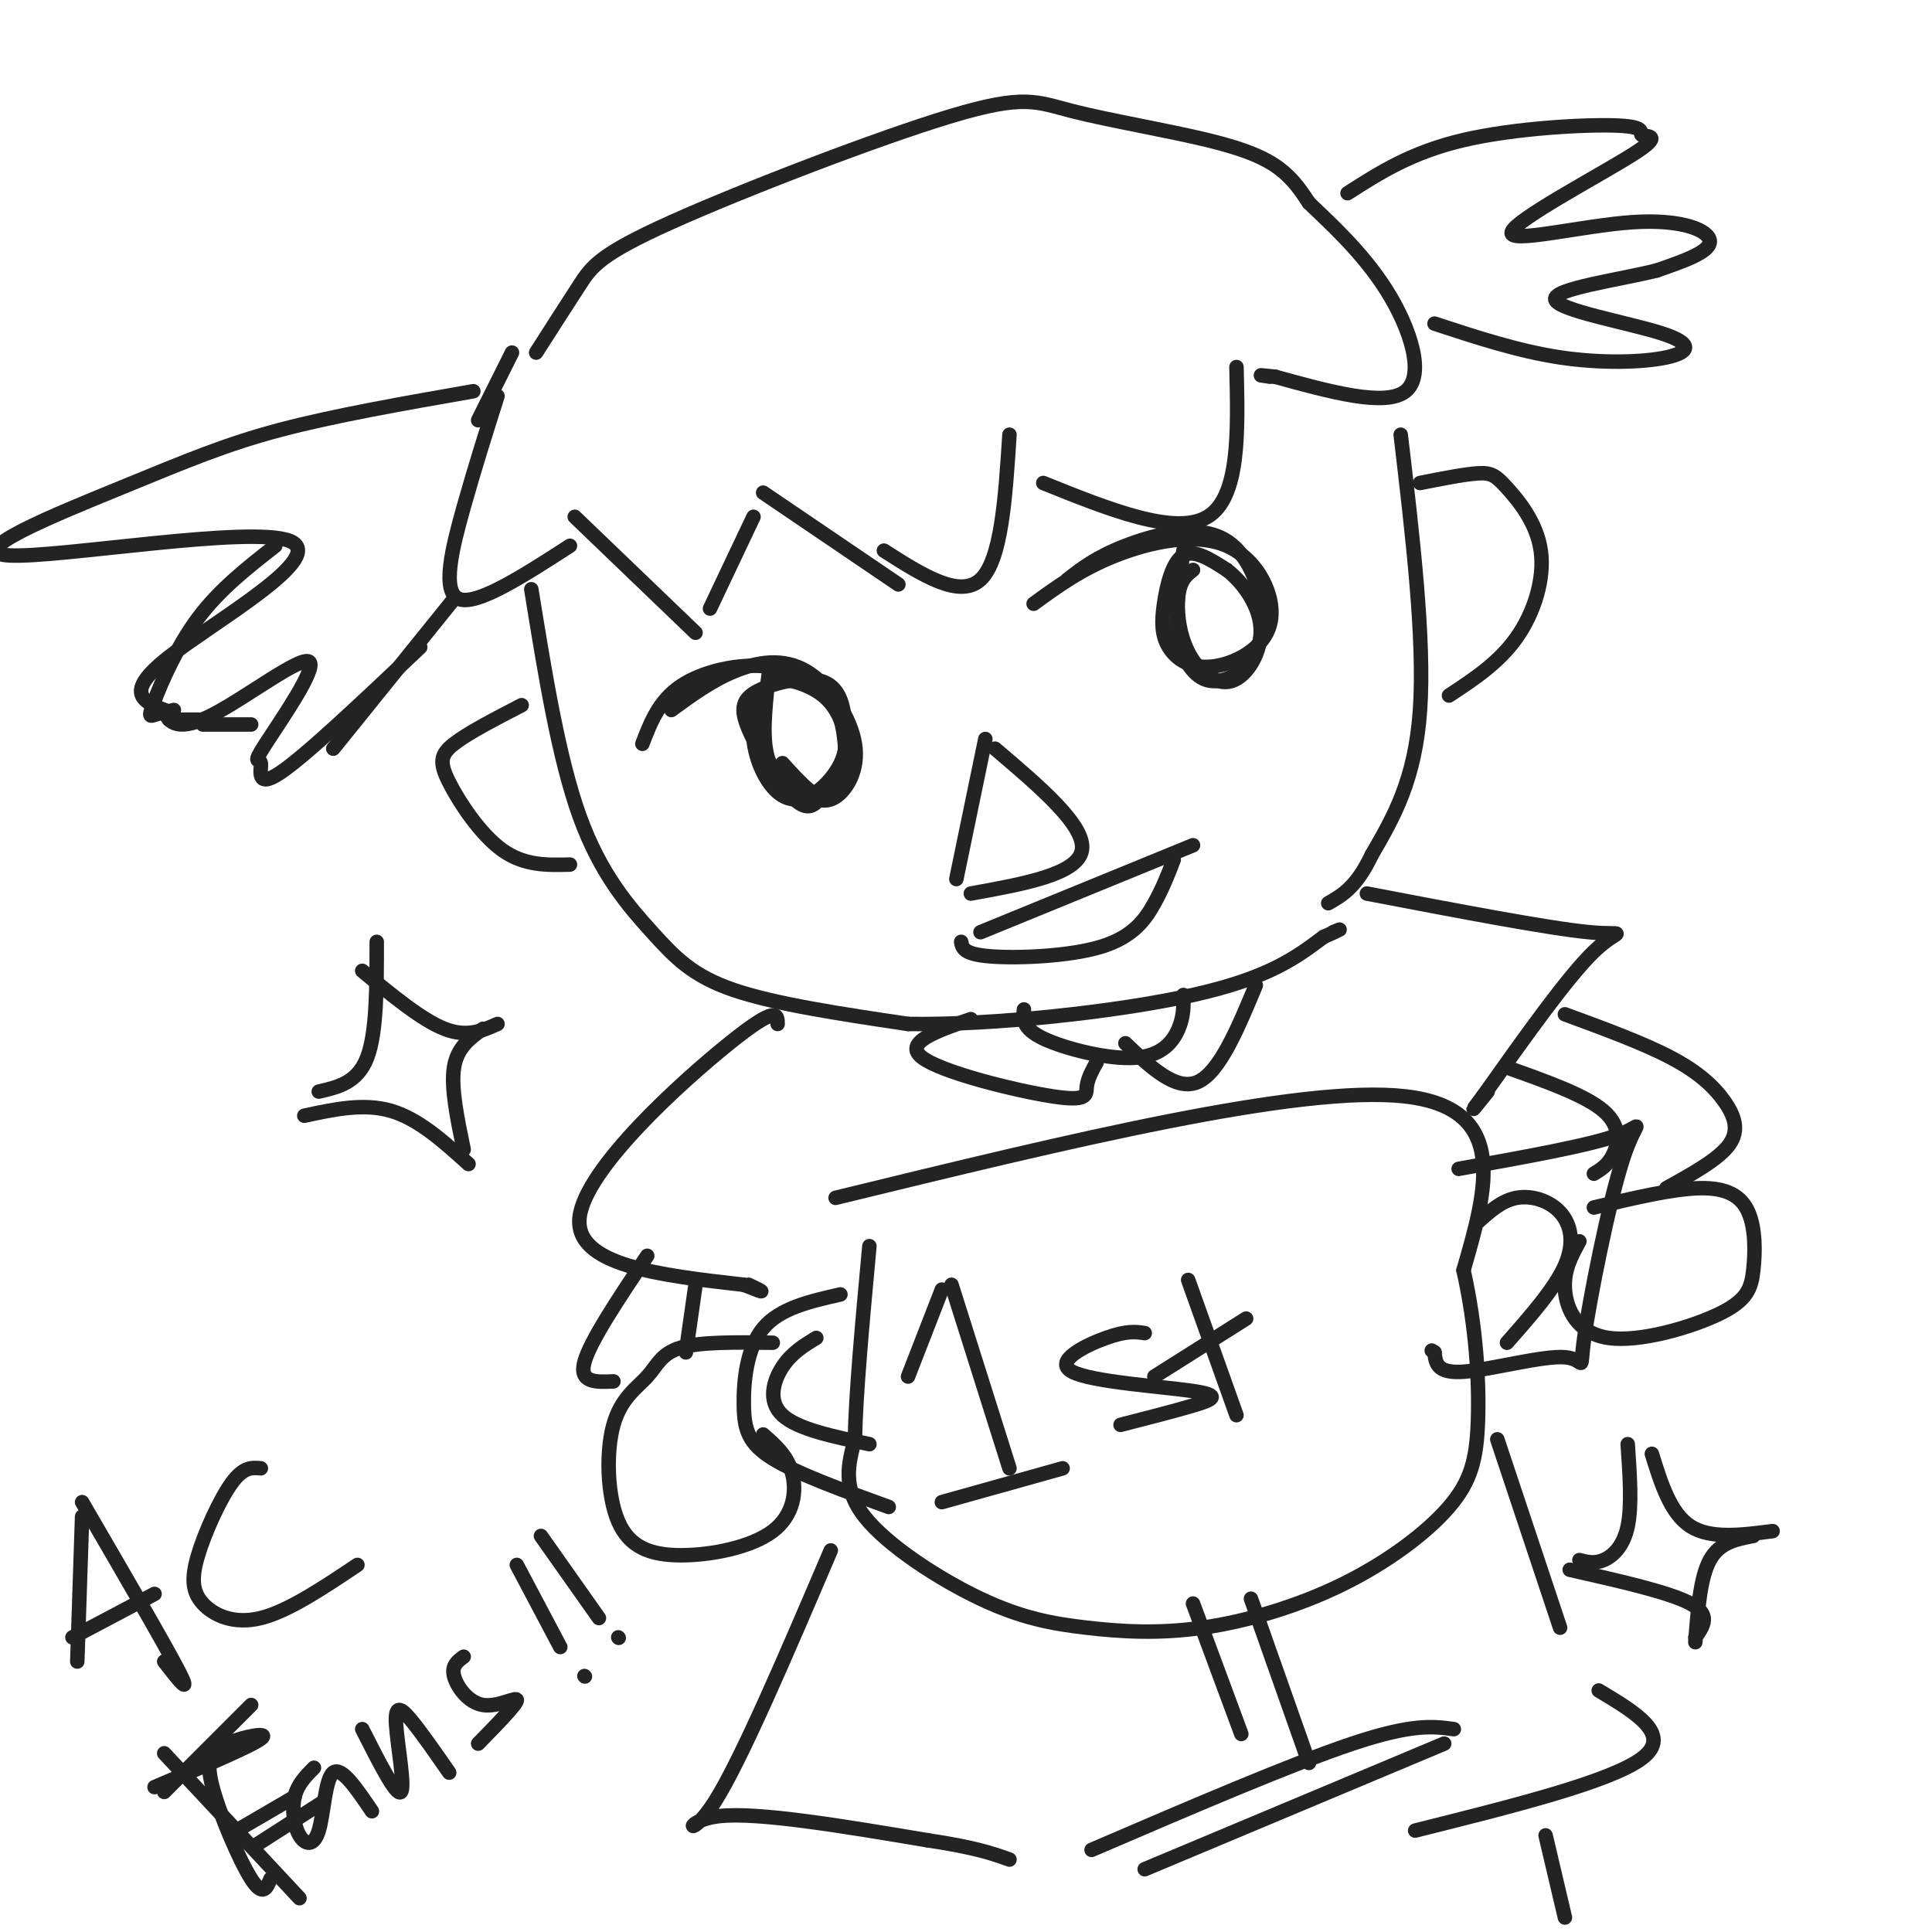 <svg viewBox='0 0 400 400' version='1.1' xmlns='http://www.w3.org/2000/svg' xmlns:xlink='http://www.w3.org/1999/xlink'><g fill='none' stroke='rgb(35,35,35)' stroke-width='3' stroke-linecap='round' stroke-linejoin='round'><path d='M103,82c-2.333,7.356 -4.667,14.711 -7,23c-2.333,8.289 -4.667,17.511 -1,19c3.667,1.489 13.333,-4.756 23,-11'/><path d='M119,107c0.000,0.000 25.000,24.000 25,24'/><path d='M147,126c0.000,0.000 9.000,-19.000 9,-19'/><path d='M158,102c0.000,0.000 28.000,19.000 28,19'/><path d='M111,73c3.262,-5.094 6.524,-10.188 9,-14c2.476,-3.812 4.167,-6.343 19,-13c14.833,-6.657 42.809,-17.441 58,-22c15.191,-4.559 17.598,-2.892 25,-1c7.402,1.892 19.801,4.009 28,6c8.199,1.991 12.200,3.854 15,6c2.800,2.146 4.400,4.573 6,7'/><path d='M271,42c3.988,3.869 10.958,10.042 16,18c5.042,7.958 8.155,17.702 4,21c-4.155,3.298 -15.577,0.149 -27,-3'/><path d='M264,78c-4.667,-0.500 -2.833,-0.250 -1,0'/><path d='M256,76c0.333,13.500 0.667,27.000 -6,31c-6.667,4.000 -20.333,-1.500 -34,-7'/><path d='M209,90c-0.833,13.000 -1.667,26.000 -6,30c-4.333,4.000 -12.167,-1.000 -20,-6'/><path d='M110,122c2.821,17.464 5.643,34.929 10,47c4.357,12.071 10.250,18.750 15,24c4.750,5.250 8.357,9.071 17,12c8.643,2.929 22.321,4.964 36,7'/><path d='M188,212c17.511,0.289 43.289,-2.489 59,-6c15.711,-3.511 21.356,-7.756 27,-12'/><path d='M274,194c4.833,-2.167 3.417,-1.583 2,-1'/><path d='M290,90c2.500,21.250 5.000,42.500 4,57c-1.000,14.500 -5.500,22.250 -10,30'/><path d='M284,177c-3.167,6.667 -6.083,8.333 -9,10'/><path d='M294,100c4.622,-0.915 9.244,-1.831 12,-2c2.756,-0.169 3.646,0.408 6,3c2.354,2.592 6.172,7.198 7,13c0.828,5.802 -1.335,12.801 -5,18c-3.665,5.199 -8.833,8.600 -14,12'/><path d='M108,146c-5.560,2.875 -11.119,5.750 -14,8c-2.881,2.250 -3.083,3.875 -1,8c2.083,4.125 6.452,10.750 11,14c4.548,3.250 9.274,3.125 14,3'/><path d='M139,147c4.120,-3.015 8.241,-6.031 13,-8c4.759,-1.969 10.157,-2.892 15,0c4.843,2.892 9.132,9.598 10,15c0.868,5.402 -1.685,9.499 -4,11c-2.315,1.501 -4.393,0.404 -7,-1c-2.607,-1.404 -5.745,-3.115 -7,-7c-1.255,-3.885 -0.628,-9.942 0,-16'/><path d='M159,141c0.167,-2.833 0.583,-1.917 1,-1'/><path d='M221,120c2.974,-2.322 5.949,-4.644 12,-7c6.051,-2.356 15.179,-4.745 21,-1c5.821,3.745 8.337,13.624 7,20c-1.337,6.376 -6.525,9.250 -10,9c-3.475,-0.250 -5.238,-3.625 -7,-7'/><path d='M244,134c-1.000,-4.500 0.000,-12.250 1,-20'/><path d='M204,153c0.000,0.000 -6.000,29.000 -6,29'/><path d='M206,155c9.417,8.000 18.833,16.000 18,21c-0.833,5.000 -11.917,7.000 -23,9'/><path d='M199,195c0.238,1.280 0.476,2.560 6,3c5.524,0.440 16.333,0.042 23,-2c6.667,-2.042 9.190,-5.726 11,-9c1.810,-3.274 2.905,-6.137 4,-9'/><path d='M173,248c48.167,-11.750 96.333,-23.500 118,-21c21.667,2.500 16.833,19.250 12,36'/><path d='M303,263c2.646,11.720 3.259,23.020 3,31c-0.259,7.980 -1.392,12.641 -6,18c-4.608,5.359 -12.691,11.417 -22,16c-9.309,4.583 -19.845,7.692 -29,9c-9.155,1.308 -16.928,0.814 -24,0c-7.072,-0.814 -13.442,-1.950 -22,-6c-8.558,-4.050 -19.302,-11.014 -24,-17c-4.698,-5.986 -3.349,-10.993 -2,-16'/><path d='M177,298c0.167,-9.333 1.583,-24.667 3,-40'/><path d='M302,242c13.582,-2.426 27.163,-4.853 33,-7c5.837,-2.147 3.929,-4.015 1,5c-2.929,9.015 -6.878,28.911 -8,37c-1.122,8.089 0.582,4.370 -4,4c-4.582,-0.370 -15.452,2.609 -21,3c-5.548,0.391 -5.774,-1.804 -6,-4'/><path d='M297,280c-1.000,-0.667 -0.500,-0.333 0,0'/><path d='M306,253c2.464,-2.220 4.929,-4.440 8,-5c3.071,-0.560 6.750,0.542 9,3c2.250,2.458 3.071,6.274 1,11c-2.071,4.726 -7.036,10.363 -12,16'/><path d='M174,268c-6.274,1.417 -12.548,2.833 -16,7c-3.452,4.167 -4.083,11.083 -4,16c0.083,4.917 0.881,7.833 6,11c5.119,3.167 14.560,6.583 24,10'/><path d='M169,277c-2.556,1.556 -5.111,3.111 -7,6c-1.889,2.889 -3.111,7.111 0,10c3.111,2.889 10.556,4.444 18,6'/><path d='M197,266c0.000,0.000 12.000,38.000 12,38'/><path d='M195,267c0.000,0.000 -7.000,18.000 -7,18'/><path d='M195,311c0.000,0.000 25.000,-7.000 25,-7'/><path d='M237,276c-1.855,-0.266 -3.710,-0.533 -8,1c-4.290,1.533 -11.016,4.864 -7,7c4.016,2.136 18.774,3.075 25,4c6.226,0.925 3.922,1.836 0,3c-3.922,1.164 -9.461,2.582 -15,4'/><path d='M239,285c0.000,0.000 19.000,-12.000 19,-12'/><path d='M246,265c0.000,0.000 10.000,28.000 10,28'/><path d='M330,250c8.209,-1.950 16.417,-3.901 22,-4c5.583,-0.099 8.540,1.653 10,5c1.460,3.347 1.422,8.289 1,12c-0.422,3.711 -1.226,6.191 -7,9c-5.774,2.809 -16.516,5.949 -23,5c-6.484,-0.949 -8.710,-5.985 -9,-10c-0.290,-4.015 1.355,-7.007 3,-10'/><path d='M160,278c-7.440,-0.099 -14.880,-0.199 -19,1c-4.120,1.199 -4.919,3.696 -7,6c-2.081,2.304 -5.443,4.415 -7,10c-1.557,5.585 -1.310,14.646 1,20c2.310,5.354 6.681,7.002 13,7c6.319,-0.002 14.586,-1.654 19,-5c4.414,-3.346 4.975,-8.384 4,-12c-0.975,-3.616 -3.488,-5.808 -6,-8'/><path d='M161,212c-0.022,-2.000 -0.044,-4.000 -10,4c-9.956,8.000 -29.844,26.000 -31,36c-1.156,10.000 16.422,12.000 34,14'/><path d='M154,266c5.833,2.333 3.417,1.167 1,0'/><path d='M212,209c-0.196,1.946 -0.393,3.893 4,6c4.393,2.107 13.375,4.375 19,4c5.625,-0.375 7.893,-3.393 9,-6c1.107,-2.607 1.054,-4.804 1,-7'/><path d='M283,185c18.800,3.600 37.600,7.200 46,8c8.400,0.800 6.400,-1.200 1,4c-5.400,5.200 -14.200,17.600 -23,30'/><path d='M307,227c-3.667,4.833 -1.333,1.917 1,-1'/><path d='M324,210c8.161,3.000 16.321,6.000 22,9c5.679,3.000 8.875,6.000 11,9c2.125,3.000 3.179,6.000 1,9c-2.179,3.000 -7.589,6.000 -13,9'/><path d='M312,221c8.133,2.889 16.267,5.778 20,9c3.733,3.222 3.067,6.778 2,9c-1.067,2.222 -2.533,3.111 -4,4'/><path d='M134,260c-5.917,8.833 -11.833,17.667 -13,22c-1.167,4.333 2.417,4.167 6,4'/><path d='M144,266c0.000,0.000 -2.000,14.000 -2,14'/><path d='M247,332c0.000,0.000 10.000,27.000 10,27'/><path d='M259,331c0.000,0.000 12.000,34.000 12,34'/><path d='M226,383c20.750,-8.917 41.500,-17.833 54,-22c12.500,-4.167 16.750,-3.583 21,-3'/><path d='M237,387c0.000,0.000 62.000,-26.000 62,-26'/><path d='M337,299c0.444,6.400 0.889,12.800 0,17c-0.889,4.200 -3.111,6.200 -5,7c-1.889,0.800 -3.444,0.400 -5,0'/><path d='M342,301c1.917,6.167 3.833,12.333 8,15c4.167,2.667 10.583,1.833 17,1'/><path d='M363,318c-3.500,0.667 -7.000,1.333 -9,5c-2.000,3.667 -2.500,10.333 -3,17'/><path d='M325,325c10.333,2.333 20.667,4.667 25,7c4.333,2.333 2.667,4.667 1,7'/><path d='M78,195c0.000,9.417 0.000,18.833 -2,24c-2.000,5.167 -6.000,6.083 -10,7'/><path d='M75,201c6.167,5.083 12.333,10.167 17,12c4.667,1.833 7.833,0.417 11,-1'/><path d='M100,213c-2.667,1.917 -5.333,3.833 -6,8c-0.667,4.167 0.667,10.583 2,17'/><path d='M63,231c6.167,-1.333 12.333,-2.667 18,-1c5.667,1.667 10.833,6.333 16,11'/><path d='M133,154c1.714,-4.470 3.429,-8.940 8,-12c4.571,-3.060 12.000,-4.708 18,-4c6.000,0.708 10.571,3.774 13,7c2.429,3.226 2.714,6.613 3,10'/><path d='M175,155c-0.496,3.454 -3.236,7.087 -6,9c-2.764,1.913 -5.552,2.104 -8,0c-2.448,-2.104 -4.558,-6.502 -5,-11c-0.442,-4.498 0.782,-9.095 3,-11c2.218,-1.905 5.430,-1.119 8,0c2.570,1.119 4.500,2.570 6,5c1.500,2.430 2.572,5.837 2,9c-0.572,3.163 -2.786,6.081 -5,9'/><path d='M170,165c-1.604,2.128 -3.115,2.946 -6,0c-2.885,-2.946 -7.145,-9.658 -9,-14c-1.855,-4.342 -1.307,-6.315 2,-8c3.307,-1.685 9.371,-3.080 13,-2c3.629,1.080 4.823,4.637 5,10c0.177,5.363 -0.664,12.532 -3,14c-2.336,1.468 -6.168,-2.766 -10,-7'/><path d='M214,125c4.932,-3.593 9.865,-7.186 17,-10c7.135,-2.814 16.474,-4.851 23,-2c6.526,2.851 10.240,10.588 9,16c-1.240,5.412 -7.435,8.497 -12,9c-4.565,0.503 -7.502,-1.577 -9,-4c-1.498,-2.423 -1.557,-5.191 -1,-9c0.557,-3.809 1.731,-8.660 4,-10c2.269,-1.340 5.635,0.830 9,3'/><path d='M254,118c3.207,2.464 6.724,7.124 7,12c0.276,4.876 -2.689,9.967 -6,11c-3.311,1.033 -6.968,-1.991 -9,-6c-2.032,-4.009 -2.438,-9.003 -2,-12c0.438,-2.997 1.719,-3.999 3,-5'/><path d='M203,193c0.000,0.000 44.000,-18.000 44,-18'/><path d='M106,73c0.000,0.000 -7.000,14.000 -7,14'/><path d='M98,81c-14.391,2.518 -28.781,5.036 -40,8c-11.219,2.964 -19.266,6.374 -33,12c-13.734,5.626 -33.156,13.467 -23,14c10.156,0.533 49.888,-6.241 58,-3c8.112,3.241 -15.397,16.497 -25,24c-9.603,7.503 -5.302,9.251 -1,11'/><path d='M34,147c0.752,2.863 3.134,4.521 10,1c6.866,-3.521 18.218,-12.220 20,-11c1.782,1.220 -6.007,12.358 -9,17c-2.993,4.642 -1.190,2.788 -1,4c0.190,1.212 -1.231,5.489 4,2c5.231,-3.489 17.116,-14.745 29,-26'/><path d='M279,40c6.621,-4.245 13.243,-8.490 24,-11c10.757,-2.510 25.650,-3.287 32,-3c6.350,0.287 4.156,1.636 5,2c0.844,0.364 4.726,-0.256 -2,4c-6.726,4.256 -24.061,13.388 -25,16c-0.939,2.612 14.516,-1.297 25,-2c10.484,-0.703 15.995,1.799 16,4c0.005,2.201 -5.498,4.100 -11,6'/><path d='M343,56c-7.705,1.938 -21.468,3.782 -21,6c0.468,2.218 15.167,4.811 22,7c6.833,2.189 5.801,3.974 1,5c-4.801,1.026 -13.372,1.293 -22,0c-8.628,-1.293 -17.314,-4.147 -26,-7'/><path d='M172,321c-9.289,21.733 -18.578,43.467 -24,52c-5.422,8.533 -6.978,3.867 1,3c7.978,-0.867 25.489,2.067 43,5'/><path d='M192,381c10.000,1.500 13.500,2.750 17,4'/><path d='M310,298c0.000,0.000 13.000,39.000 13,39'/><path d='M331,350c7.667,4.583 15.333,9.167 9,14c-6.333,4.833 -26.667,9.917 -47,15'/><path d='M320,380c0.000,0.000 4.000,17.000 4,17'/><path d='M17,314c0.000,0.000 -1.000,30.000 -1,30'/><path d='M17,311c8.583,14.750 17.167,29.500 20,35c2.833,5.500 -0.083,1.750 -3,-2'/><path d='M15,339c0.000,0.000 17.000,-9.000 17,-9'/><path d='M54,304c-1.777,-0.169 -3.553,-0.338 -6,3c-2.447,3.338 -5.563,10.183 -7,15c-1.437,4.817 -1.195,7.604 1,10c2.195,2.396 6.341,4.399 12,3c5.659,-1.399 12.829,-6.199 20,-11'/><path d='M32,370c9.943,-4.219 19.885,-8.437 22,-10c2.115,-1.563 -3.598,-0.470 -7,1c-3.402,1.470 -4.493,3.319 -3,9c1.493,5.681 5.569,15.195 8,19c2.431,3.805 3.215,1.903 4,0'/><path d='M53,382c0.000,0.000 14.000,-9.000 14,-9'/><path d='M65,366c-1.694,1.708 -3.388,3.416 -4,6c-0.612,2.584 -0.144,6.043 1,8c1.144,1.957 2.962,2.411 4,-1c1.038,-3.411 1.297,-10.689 3,-12c1.703,-1.311 4.852,3.344 8,8'/><path d='M75,358c3.536,6.982 7.071,13.964 8,13c0.929,-0.964 -0.750,-9.875 -1,-14c-0.250,-4.125 0.929,-3.464 3,-1c2.071,2.464 5.036,6.732 8,11'/><path d='M96,343c-1.268,0.929 -2.536,1.857 -2,4c0.536,2.143 2.875,5.500 6,6c3.125,0.500 7.036,-1.857 7,-1c-0.036,0.857 -4.018,4.929 -8,9'/><path d='M107,324c0.000,0.000 9.000,17.000 9,17'/><path d='M121,347c0.000,0.000 0.100,0.100 0.1,0.1'/><path d='M112,318c0.000,0.000 12.000,17.000 12,17'/><path d='M128,339c0.000,0.000 0.100,0.100 0.1,0.1'/><path d='M94,124c0.000,0.000 -25.000,31.000 -25,31'/><path d='M57,113c-5.768,4.512 -11.536,9.024 -16,15c-4.464,5.976 -7.625,13.417 -9,17c-1.375,3.583 -0.964,3.310 0,3c0.964,-0.310 2.482,-0.655 4,-1'/><path d='M35,149c0.000,0.000 6.000,0.000 6,0'/><path d='M42,150c0.000,0.000 10.000,0.000 10,0'/><path d='M201,211c-7.083,2.446 -14.167,4.893 -10,8c4.167,3.107 19.583,6.875 27,8c7.417,1.125 6.833,-0.393 7,-2c0.167,-1.607 1.083,-3.304 2,-5'/><path d='M227,220c0.333,-1.000 0.167,-1.000 0,-1'/><path d='M233,216c5.250,5.000 10.500,10.000 15,8c4.500,-2.000 8.250,-11.000 12,-20'/><path d='M34,371c0.000,0.000 18.000,-18.000 18,-18'/><path d='M34,363c0.000,0.000 28.000,30.000 28,30'/><path d='M49,379c0.000,0.000 12.000,-7.000 12,-7'/></g>
</svg>